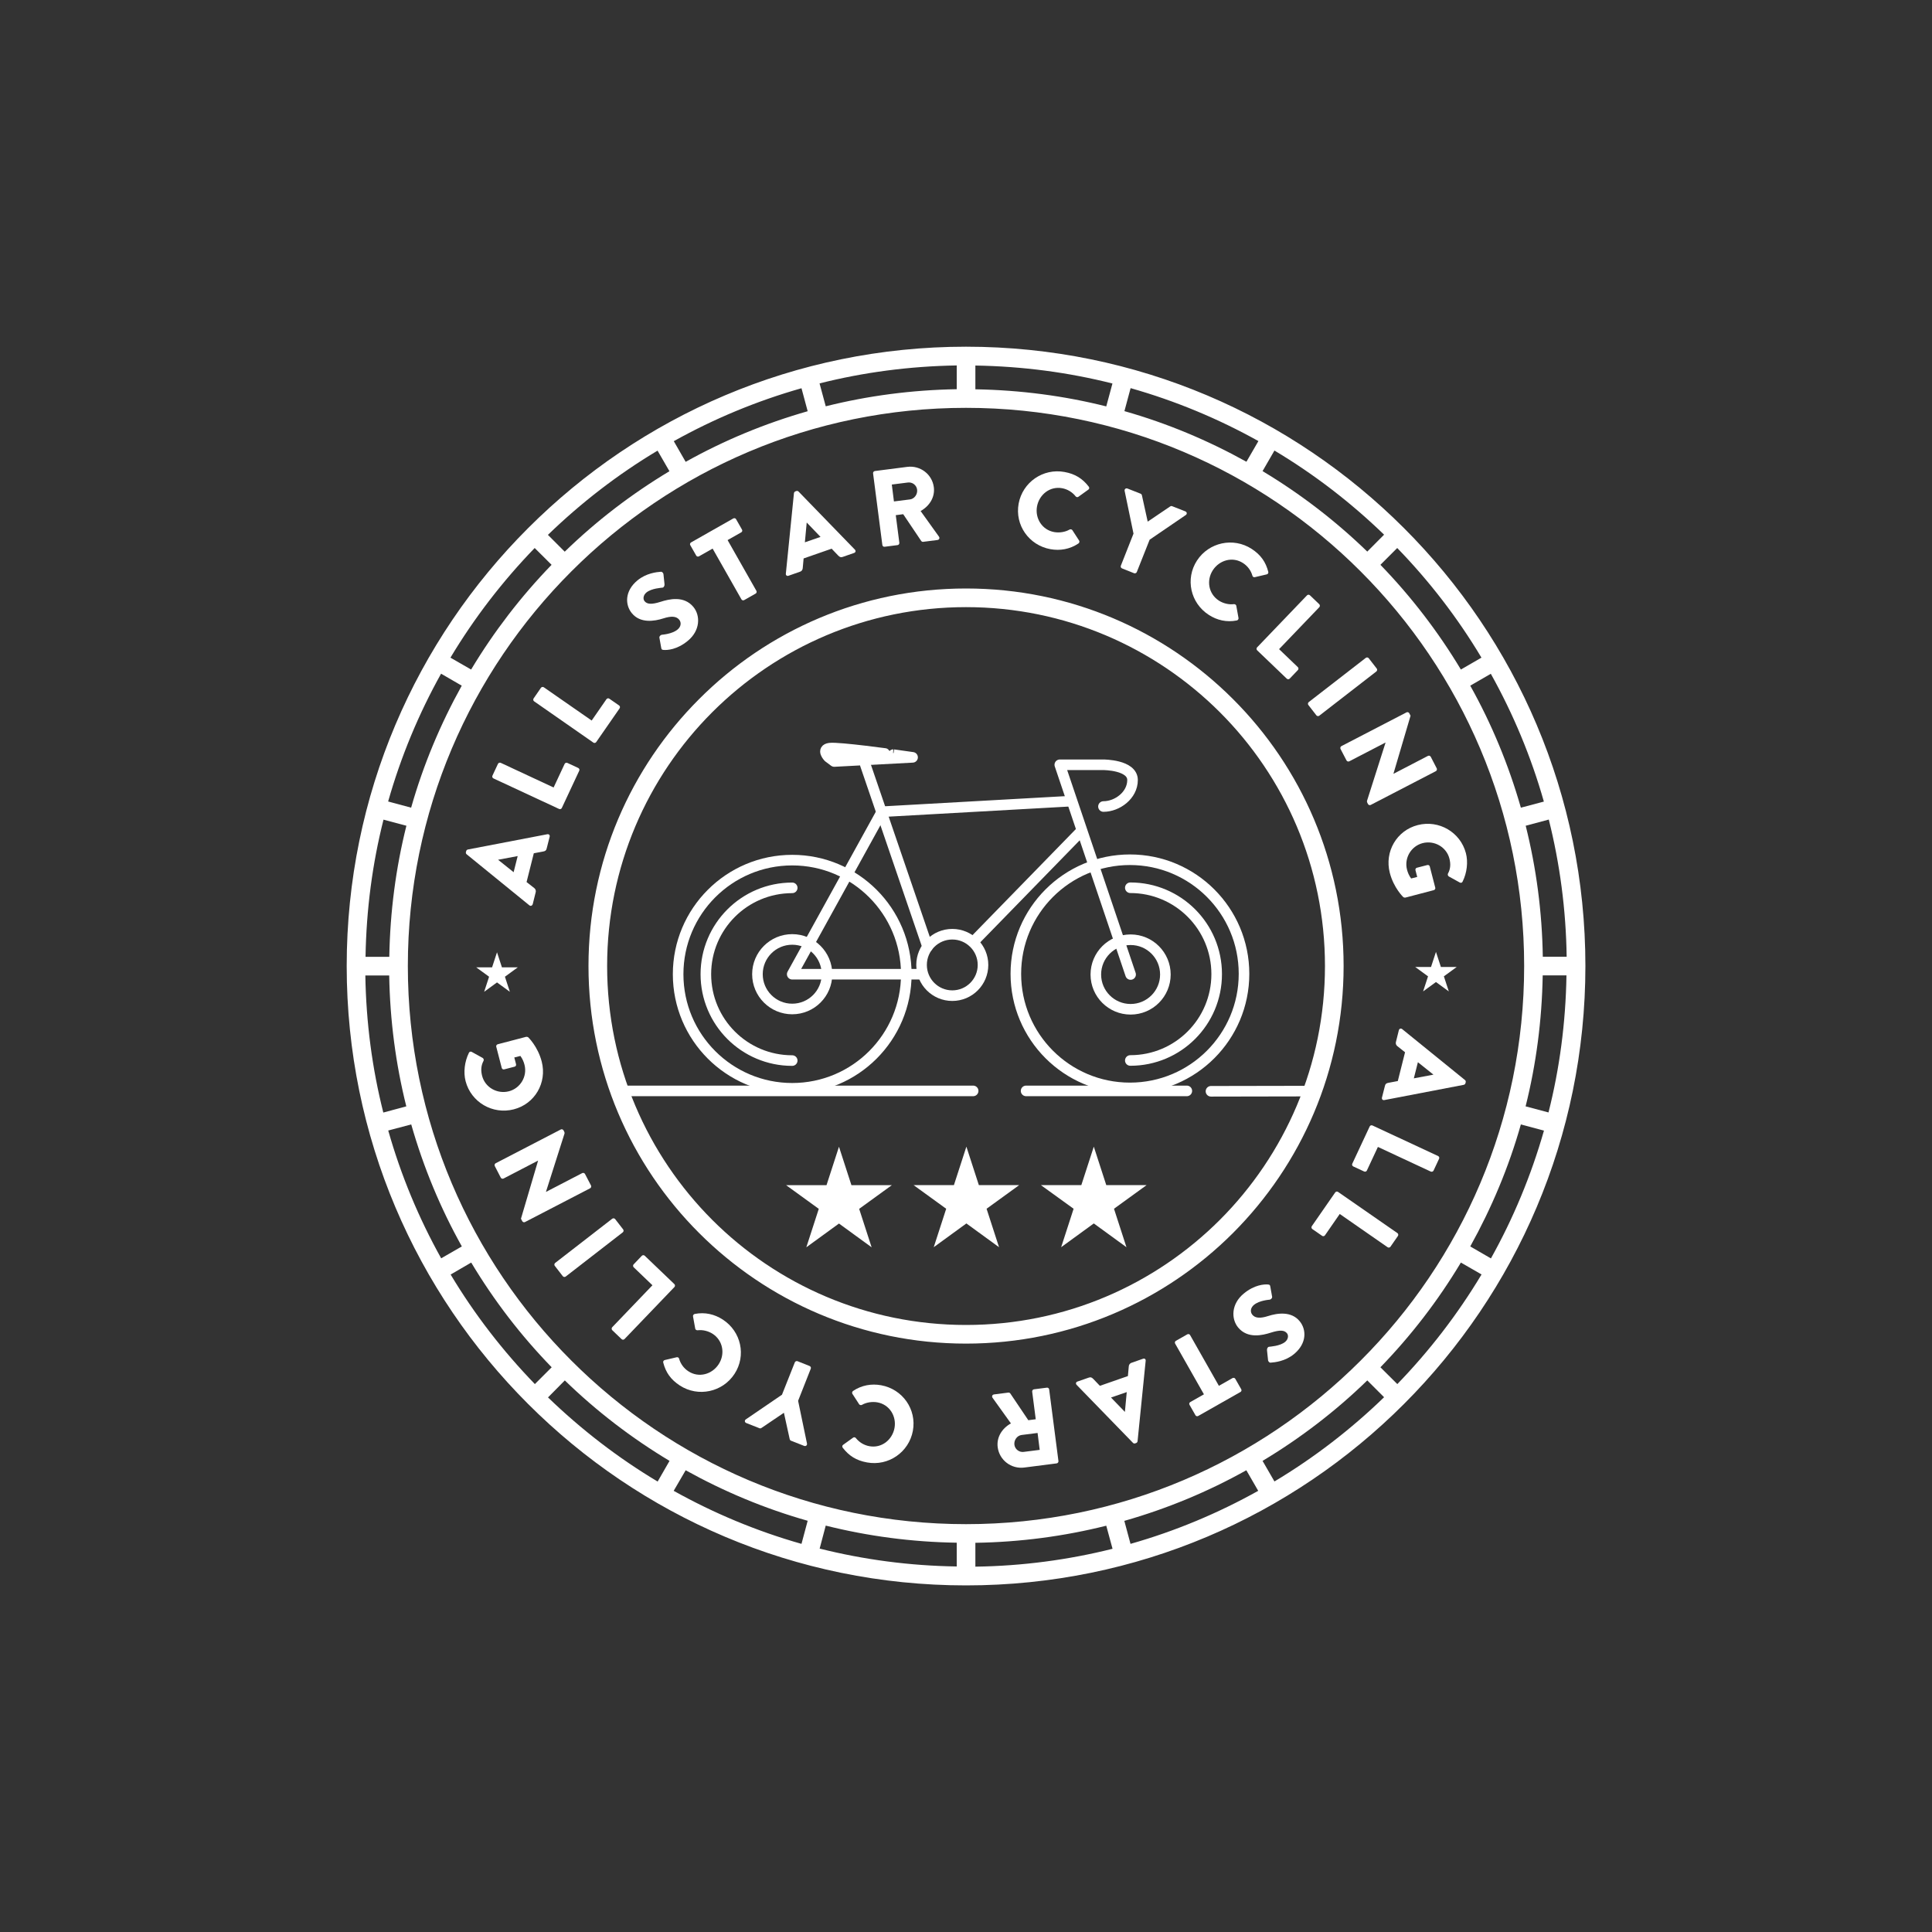 <?xml version="1.0" encoding="UTF-8"?> <svg xmlns="http://www.w3.org/2000/svg" xmlns:xlink="http://www.w3.org/1999/xlink" version="1.1" id="Layer_1" x="0px" y="0px" viewBox="0 0 2000 2000" style="enable-background:new 0 0 2000 2000;" xml:space="preserve"><rect x="0" y="0" width="2000" height="2000" fill="#333333" stroke="none"/> <style type="text/css"> .st0{fill-rule:evenodd;clip-rule:evenodd;fill:#FFFFFF;} .st1{fill:none;stroke:#FFFFFF;stroke-width:10.957;stroke-miterlimit:10;} .st2{fill:none;stroke:#FFFFFF;stroke-width:10.957;stroke-linecap:round;stroke-linejoin:round;stroke-miterlimit:10;} .st3{fill:#FFFFFF;stroke:#FFFFFF;stroke-width:10.957;stroke-linecap:round;stroke-linejoin:round;stroke-miterlimit:10;} .st4{fill:#FFFFFF;} </style> <path class="st0" d="M1000,628.5c102.6,0,195.5,41.6,262.8,108.8c67.2,67.2,108.8,160.1,108.8,262.7c0,102.6-41.6,195.5-108.8,262.8 c-67.3,67.2-160.1,108.8-262.8,108.8c-102.5,0-195.5-41.6-262.7-108.8c-67.2-67.3-108.8-160.1-108.8-262.8 c0-102.5,41.6-195.5,108.8-262.7C804.5,670.1,897.5,628.5,1000,628.5L1000,628.5z M848.4,396.9c45.5-11.5,93.1-17.8,142-18.6v24.6 c-46.7,0.8-92.1,6.8-135.6,17.7L848.4,396.9L848.4,396.9z M836.1,425.7c-44.5,12.7-86.8,30.3-126.3,52.4l-12.3-21.4 c41.4-23.1,85.7-41.6,132.2-54.8L836.1,425.7L836.1,425.7z M693,487.8c-39.3,23.6-75.7,51.5-108.4,83.3l-17.4-17.4 c34.3-33.2,72.3-62.6,113.5-87.2L693,487.8L693,487.8z M571,584.7c-31.7,32.7-59.7,69.1-83.3,108.4l-21.4-12.3 c24.7-41.2,54-79.2,87.2-113.5L571,584.7L571,584.7z M478,709.8c-22,39.6-39.8,81.9-52.4,126.3l-23.8-6.4 c13.2-46.5,31.7-90.9,54.8-132.3L478,709.8L478,709.8z M420.7,854.8c-10.9,43.5-16.9,89-17.7,135.7h-24.6 c0.8-48.9,7.1-96.5,18.6-142L420.7,854.8L420.7,854.8z M402.9,1009.7c0.8,46.7,6.8,92,17.7,135.6l-23.8,6.4 c-11.5-45.5-17.8-93-18.6-141.9H402.9L402.9,1009.7z M425.7,1164c12.7,44.5,30.3,86.8,52.4,126.3l-21.4,12.3 c-23.1-41.4-41.6-85.7-54.8-132.3L425.7,1164L425.7,1164z M487.8,1307c23.6,39.4,51.5,75.7,83.3,108.4l-17.4,17.4 c-33.2-34.3-62.6-72.3-87.2-113.4L487.8,1307L487.8,1307z M584.7,1429c32.7,31.8,69.1,59.7,108.4,83.3l-12.3,21.4 c-41.2-24.6-79.2-54-113.5-87.1L584.7,1429L584.7,1429z M709.8,1522c39.6,22,81.8,39.7,126.3,52.3l-6.4,23.9 c-46.6-13.2-90.9-31.8-132.3-54.9L709.8,1522L709.8,1522z M854.8,1579.3c43.5,10.9,88.9,17,135.6,17.7v24.6 c-48.9-0.7-96.4-7.1-141.9-18.5L854.8,1579.3L854.8,1579.3z M1009.6,1597.1c46.7-0.7,92.1-6.8,135.6-17.7l6.5,23.9 c-45.5,11.4-93.1,17.8-142,18.5V1597.1L1009.6,1597.1z M1163.9,1574.4c44.5-12.7,86.8-30.3,126.3-52.4l12.3,21.3 c-41.4,23.1-85.7,41.7-132.2,54.9L1163.9,1574.4L1163.9,1574.4z M1307,1512.3c39.3-23.6,75.7-51.5,108.4-83.3l17.4,17.4 c-34.3,33.2-72.4,62.6-113.5,87.2L1307,1512.3L1307,1512.3z M1429,1415.4c31.7-32.7,59.7-69,83.3-108.4l21.4,12.3 c-24.7,41.2-54,79.2-87.2,113.5L1429,1415.4L1429,1415.4z M1522,1290.3c22-39.6,39.8-81.8,52.4-126.3l23.9,6.4 c-13.3,46.6-31.8,90.9-54.9,132.3L1522,1290.3L1522,1290.3z M1579.3,1145.3c10.9-43.5,16.9-88.9,17.7-135.6h24.6 c-0.8,48.9-7.1,96.4-18.6,141.9L1579.3,1145.3L1579.3,1145.3z M1597.1,990.5c-0.7-46.7-6.8-92.1-17.7-135.7l23.9-6.4 c11.4,45.5,17.8,93.1,18.5,142H1597.1L1597.1,990.5z M1574.4,836.1c-12.7-44.4-30.3-86.8-52.4-126.3l21.3-12.3 c23.1,41.4,41.7,85.8,54.9,132.3L1574.4,836.1L1574.4,836.1z M1512.3,693.1c-23.6-39.3-51.6-75.7-83.3-108.4l17.4-17.4 c33.2,34.2,62.6,72.3,87.2,113.5L1512.3,693.1L1512.3,693.1z M1415.4,571c-32.7-31.7-69.1-59.7-108.4-83.3l12.3-21.3 c41.2,24.6,79.2,53.9,113.5,87.1L1415.4,571L1415.4,571z M1290.3,478c-39.6-22-81.9-39.8-126.3-52.4l6.4-23.8 c46.5,13.2,90.9,31.7,132.3,54.8L1290.3,478L1290.3,478z M1145.2,420.7c-43.4-10.9-88.8-16.9-135.5-17.7v-24.6 c48.8,0.8,96.4,7.1,141.9,18.6L1145.2,420.7L1145.2,420.7z M546.7,546.7c-116.1,116-187.8,276.2-187.8,453.3s71.7,337.4,187.8,453.4 c116,116,276.2,187.8,453.3,187.8s337.4-71.7,453.4-187.8c116-116,187.8-276.3,187.8-453.4s-71.7-337.3-187.8-453.3 c-116-116-276.3-187.8-453.4-187.8S662.7,430.7,546.7,546.7L546.7,546.7z M1000,422.2c159.5,0,304,64.7,408.5,169.3 c104.6,104.6,169.3,249,169.3,408.5s-64.7,304.1-169.3,408.5c-104.6,104.6-249,169.3-408.5,169.3s-304-64.7-408.5-169.3 c-104.6-104.5-169.3-249-169.3-408.5s64.7-304,169.3-408.5C696,486.9,840.5,422.2,1000,422.2L1000,422.2z M723.7,723.7 c-70.8,70.7-114.5,168.4-114.5,276.3s43.7,205.7,114.5,276.4c70.7,70.7,168.4,114.5,276.3,114.5s205.7-43.8,276.4-114.5 c70.7-70.8,114.5-168.5,114.5-276.4s-43.8-205.7-114.5-276.3c-70.8-70.8-168.5-114.5-276.4-114.5S794.3,652.9,723.7,723.7 L723.7,723.7z"></path> <circle class="st1" cx="1169.7" cy="1008.1" r="118.1"></circle> <circle class="st1" cx="820.1" cy="1008.5" r="118.1"></circle> <path class="st2" d="M1170.1,1097.8c49.4,0,89.4-40,89.4-89.4c0-49.4-40-89.4-89.4-89.4"></path> <path class="st2" d="M820.1,919.1c-49.4,0-89.4,40-89.4,89.4c0,49.4,40,89.4,89.4,89.4"></path> <circle class="st1" cx="820.1" cy="1008.5" r="36"></circle> <circle class="st1" cx="1170.4" cy="1008.8" r="36"></circle> <circle class="st1" cx="985.8" cy="998.9" r="31.8"></circle> <polyline class="st2" points="1107.5,829.4 912.9,840.3 820.1,1008.5 954,1008.5 "></polyline> <path class="st2" d="M1170.4,1008.8l-73.3-217.1h45.2c0,0,30.1,0,30.1,15.8c0,15.8-15.8,27.4-30.1,27.4"></path> <line class="st2" x1="1118.9" y1="860.8" x2="1007.4" y2="975.2"></line> <line class="st2" x1="895.8" y1="791.7" x2="960.2" y2="980"></line> <path class="st3" d="M863.6,788.3l-6-4.5c0,0-7.8-8.1,1.3-9.3c9.3-1.2,66.1,6.7,65.9,6.7l19.9,2.8L863.6,788.3z"></path> <line class="st2" x1="640.5" y1="1129.3" x2="1007.4" y2="1129.3"></line> <line class="st2" x1="1062.2" y1="1129.3" x2="1228.6" y2="1129.3"></line> <line class="st2" x1="1253.6" y1="1129.7" x2="1360.5" y2="1129.5"></line> <g> <path class="st4" d="M548,937.2L483,884.3c-0.6-0.5-0.9-1.4-0.7-2.2l0.3-1.1c0.2-0.8,0.9-1.4,1.7-1.6l82.3-15.8 c1.6-0.3,2.8,0.9,2.4,2.6l-3.1,12.2c-0.5,2-1.4,2.7-3.7,3.1l-9.6,1.8l-7.5,29.8l7.8,6.1c1.2,0.9,2.2,2.4,1.6,4.6l-3,12.1 C550.9,937.7,549.3,938.2,548,937.2z M535.9,886.2l-20.2,3.8l0,0.1l16,12.8L535.9,886.2z"></path> <path class="st4" d="M510.8,805.8c-1-0.5-1.6-1.7-1-2.9l5.7-12.2c0.5-1,1.8-1.5,2.9-1l54.7,25.5l11.4-24.4c0.5-1.1,1.8-1.5,2.9-1 l11.2,5.2c1,0.5,1.6,1.7,1,2.9l-18,38.5c-0.5,1.1-1.8,1.5-2.9,1L510.8,805.8z"></path> <path class="st4" d="M552.9,726c-0.9-0.6-1.2-2-0.5-3L560,712c0.6-0.9,2.1-1.2,3-0.5l49.5,34.4l15.3-22.1c0.7-1,2.1-1.2,3-0.5 l10.1,7c0.9,0.6,1.2,2,0.5,3l-24.2,34.9c-0.7,1-2.1,1.2-3,0.5L552.9,726z"></path> <path class="st4" d="M684.5,670.7l-1.9-10.6c-0.2-1.7,1.6-2.9,2.5-3c0.5-0.1,10.6-0.7,16.3-5.4c3.5-2.9,4.2-7.1,1.7-10.2 c-3-3.7-8.4-3.9-16.2-1.4c-9.9,3.2-24.2,5.2-32.8-5.3c-7.1-8.6-7.6-22.9,5.8-34c9.1-7.5,19.9-8.6,24.1-8.9c1.5-0.3,2.7,1.5,2.8,2.4 l1.1,10.4c0.2,1.5-0.7,3.5-2,3.6c-1.1,0.2-11.5,0.7-16.8,5.1c-3.1,2.6-3.8,6.6-1.8,9c2.7,3.2,7.3,3.5,16.5,0.6 c9-2.9,24.2-6.5,34,5.3c7.4,9,7.1,24.4-5.7,35c-11.3,9.4-21.5,9.8-25.2,9.5C685.4,672.6,684.8,672.5,684.5,670.7z"></path> <path class="st4" d="M737.7,567.9l-14.1,8c-1.1,0.6-2.4,0.2-2.9-0.8l-6.1-10.7c-0.6-1-0.3-2.3,0.8-2.9l43.7-24.8 c1.1-0.6,2.4-0.2,2.9,0.8l6.1,10.7c0.6,1,0.3,2.3-0.8,2.9l-14.1,8l29.8,52.5c0.6,1,0.2,2.4-0.8,2.9l-11.8,6.7 c-1,0.6-2.4,0.2-2.9-0.8L737.7,567.9z"></path> <path class="st4" d="M813.5,593.9l8.4-83.4c0.1-0.8,0.7-1.5,1.4-1.8l1.1-0.4c0.7-0.3,1.7,0,2.2,0.5L885,569 c1.1,1.2,0.8,2.8-0.8,3.4l-11.8,4.1c-1.9,0.7-3,0.3-4.7-1.4l-6.8-7.1l-29,10.1l-0.9,9.9c-0.1,1.5-0.8,3.2-3,3.9l-11.7,4.1 C814.7,596.6,813.3,595.5,813.5,593.9z M849.4,555.8L835.2,541l-0.1,0l-1.9,20.4L849.4,555.8z"></path> <path class="st4" d="M903.8,490c-0.1-1.1,0.6-2.2,1.9-2.4l33.5-4.3c13.5-1.7,25.8,7.7,27.5,21.1c1.3,10.3-4.5,19.5-13.7,24.6 l19,26.5c1,1.4,0.4,3.2-1.5,3.5l-14.9,1.9c-0.9,0.1-1.6-0.4-1.9-0.8L935,532.3l-7.7,1l3.7,28.6c0.1,1.1-0.7,2.3-1.9,2.4l-13.3,1.7 c-1.2,0.2-2.3-0.7-2.4-1.9L903.8,490z M942,517c4.6-0.6,8-5.3,7.4-10.1s-5-8-9.6-7.4l-16.6,2.1l2.2,17.5L942,517z"></path> <path class="st4" d="M1102,488.6c11.1,2,18.7,6.9,25.1,15.2c0.8,1.1,0.6,2.4-0.5,3.1l-10.3,7.4c-0.9,0.6-2.1,0.4-2.8-0.5 c-3.5-4.4-8.5-7.4-14-8.4c-12.6-2.3-23.7,6.5-26,18.9c-2.2,12.3,5.3,24.3,17.8,26.5c5.2,0.9,11.2,0.1,15.9-2.6 c0.9-0.5,2.3-0.3,2.9,0.6l7,10.8c0.6,0.9,0.3,2.3-0.7,3c-8.9,6-19.1,7.7-29,5.9c-22.2-4-37-24.9-32.9-47.2 C1058.6,499.2,1079.8,484.5,1102,488.6z"></path> <path class="st4" d="M1173.4,552.4l-9.2-44.3c-0.3-1.7,1.2-3,2.9-2.4l13.7,5.4c0.8,0.3,1.2,1.1,1.3,1.6l6,27.3l23.2-15.7 c0.5-0.3,1.1-0.7,2.1-0.3l13.7,5.4c1.7,0.7,1.9,2.7,0.5,3.7l-37.5,25.6l-13.3,33.5c-0.4,1-1.7,1.6-2.8,1.2l-12.5-5 c-1.2-0.5-1.6-1.7-1.2-2.8L1173.4,552.4z"></path> <path class="st4" d="M1295.7,568.2c9.5,6.2,14.6,13.6,17.2,23.7c0.4,1.3-0.4,2.4-1.6,2.7l-12.4,2.9c-1.1,0.2-2.1-0.4-2.4-1.5 c-1.5-5.4-5-10.1-9.7-13.1c-10.7-7-24.4-3.2-31.3,7.4c-6.8,10.5-4.5,24.4,6.2,31.4c4.5,2.9,10.3,4.4,15.7,3.7 c1-0.1,2.3,0.7,2.4,1.7l2.3,12.7c0.2,1.1-0.7,2.3-1.8,2.5c-10.5,2.1-20.6-0.3-29-5.8c-19-12.3-24.5-37.3-12.2-56.2 S1276.7,555.9,1295.7,568.2z"></path> <path class="st4" d="M1353,616.3c0.8-0.8,2.1-0.9,3-0.1l9.7,9.3c0.8,0.8,0.8,2.2,0.1,3l-41.7,43.5l19.4,18.6c0.9,0.9,0.8,2.2,0.1,3 l-8.5,8.9c-0.8,0.8-2.1,0.9-3,0.1l-30.7-29.4c-0.9-0.9-0.8-2.2-0.1-3L1353,616.3z"></path> <path class="st4" d="M1413.9,681c0.9-0.7,2.3-0.5,3,0.4l8.3,10.7c0.7,0.9,0.5,2.3-0.4,3l-59.1,45.8c-0.9,0.7-2.3,0.5-3-0.4 l-8.3-10.7c-0.7-0.9-0.5-2.3,0.4-3L1413.9,681z"></path> <path class="st4" d="M1456.1,737.4c1-0.5,2.3,0,2.8,1l1.3,2.5l-17.7,60l0.1,0.1l35.6-18.5c1-0.5,2.3-0.2,2.9,0.9l6.2,12 c0.5,1,0.1,2.4-0.9,2.9l-67.5,35c-1,0.5-2.3,0-2.8-1l-0.8-1.6c-0.2-0.3-0.3-1.3-0.2-1.6l19.2-60.3l-0.1-0.1l-37.4,19.4 c-1,0.5-2.3,0.2-2.9-0.9l-6.2-11.9c-0.5-1-0.1-2.4,0.9-2.9L1456.1,737.4z"></path> <path class="st4" d="M1517.5,883.2c2.4,9.2,1.1,20.3-3.4,29.4c-0.5,1.2-1.8,1.6-2.9,1l-11.4-6.3c-1-0.7-1.3-1.9-0.9-2.9 c2.8-5.1,2.9-10.3,1.5-15.7c-3.1-11.9-15.6-19-27.7-15.9c-11.9,3.1-19.2,15.4-16.2,27.3c0.8,3.2,2.1,6.3,4.3,9.3l6.3-1.6l-1.8-6.9 c-0.3-1.2,0.3-2.3,1.4-2.6l10.8-2.8c1.2-0.3,2.3,0.3,2.6,1.5l5.7,22c0.3,1.1-0.5,2.2-1.6,2.5l-29.4,7.7c-0.5,0.1-1.5-0.1-2-0.4 c0,0-10-9.4-14.1-25.3c-5.6-21.8,7.1-43.8,29-49.4S1511.8,861.5,1517.5,883.2z"></path> </g> <g> <path class="st4" d="M1451.5,1065.3l65.1,52.8c0.6,0.5,0.9,1.4,0.7,2.2l-0.3,1.1c-0.2,0.8-0.9,1.4-1.7,1.6l-82.3,15.8 c-1.6,0.3-2.8-0.9-2.4-2.6l3.1-12.2c0.5-2,1.4-2.7,3.7-3.1l9.6-1.8l7.5-29.8l-7.8-6.2c-1.2-0.9-2.2-2.4-1.6-4.6l3-12.1 C1448.6,1064.8,1450.2,1064.3,1451.5,1065.3z M1463.6,1116.3l20.2-3.8l0-0.1l-16-12.8L1463.6,1116.3z"></path> <path class="st4" d="M1488.7,1196.7c1,0.5,1.6,1.7,1,2.9l-5.7,12.2c-0.5,1-1.8,1.5-2.9,1l-54.7-25.5l-11.4,24.4 c-0.5,1.1-1.8,1.5-2.9,1l-11.2-5.2c-1-0.5-1.6-1.7-1-2.9l18-38.5c0.5-1.1,1.8-1.5,2.9-1L1488.7,1196.7z"></path> <path class="st4" d="M1446.6,1276.5c0.9,0.6,1.2,2,0.5,3l-7.7,11.1c-0.6,0.9-2.1,1.2-3,0.5l-49.5-34.4l-15.3,22.1 c-0.7,1-2.1,1.2-3,0.5l-10.1-7c-0.9-0.6-1.2-2-0.5-3l24.2-34.9c0.7-1,2.1-1.2,3-0.5L1446.6,1276.5z"></path> <path class="st4" d="M1315,1331.8l1.9,10.6c0.2,1.7-1.6,2.9-2.5,3c-0.5,0.1-10.6,0.7-16.3,5.4c-3.5,2.9-4.2,7.1-1.7,10.2 c3,3.7,8.4,3.9,16.2,1.4c9.9-3.2,24.2-5.2,32.8,5.3c7.1,8.6,7.6,22.9-5.8,34c-9.1,7.5-19.9,8.6-24.1,8.9c-1.5,0.3-2.7-1.5-2.8-2.4 l-1.1-10.4c-0.2-1.5,0.7-3.5,2-3.6c1.1-0.2,11.5-0.7,16.8-5.1c3.1-2.6,3.8-6.6,1.8-9c-2.7-3.2-7.3-3.5-16.5-0.6 c-9,2.9-24.2,6.5-34-5.3c-7.4-9-7.1-24.4,5.7-35c11.3-9.4,21.5-9.8,25.2-9.5C1314.1,1329.9,1314.7,1330,1315,1331.8z"></path> <path class="st4" d="M1261.8,1434.6l14.1-8c1.1-0.6,2.4-0.2,2.9,0.8l6.1,10.7c0.6,1,0.3,2.3-0.8,2.9l-43.7,24.8 c-1.1,0.6-2.4,0.2-2.9-0.8l-6.1-10.7c-0.6-1-0.3-2.3,0.8-2.9l14.1-8l-29.8-52.5c-0.6-1-0.2-2.4,0.8-2.9l11.8-6.7 c1-0.6,2.4-0.2,2.9,0.8L1261.8,1434.6z"></path> <path class="st4" d="M1186,1408.6l-8.4,83.4c-0.1,0.8-0.7,1.5-1.4,1.8l-1.1,0.4c-0.7,0.3-1.7,0-2.2-0.5l-58.4-60.1 c-1.1-1.2-0.8-2.8,0.8-3.4l11.8-4.1c1.9-0.7,3-0.3,4.7,1.4l6.8,7.1l29-10.1l0.9-9.9c0.1-1.5,0.8-3.2,3-3.9l11.7-4.1 C1184.8,1405.9,1186.2,1407,1186,1408.6z M1150.1,1446.7l14.3,14.8l0.1,0l1.9-20.4L1150.1,1446.7z"></path> <path class="st4" d="M1095.7,1512.5c0.1,1.1-0.6,2.2-1.9,2.4l-33.5,4.3c-13.5,1.7-25.8-7.7-27.5-21.1c-1.3-10.3,4.5-19.5,13.7-24.6 l-19-26.5c-1-1.4-0.4-3.2,1.5-3.5l14.9-1.9c0.9-0.1,1.6,0.4,1.9,0.8l18.7,27.8l7.7-1l-3.7-28.6c-0.1-1.1,0.7-2.3,1.9-2.4l13.3-1.7 c1.2-0.2,2.3,0.7,2.4,1.9L1095.7,1512.5z M1057.5,1485.5c-4.6,0.6-8,5.3-7.4,10.1c0.6,4.7,5,8,9.6,7.4l16.6-2.1l-2.2-17.5 L1057.5,1485.5z"></path> <path class="st4" d="M897.5,1513.9c-11.1-2-18.7-6.9-25.1-15.2c-0.8-1.1-0.6-2.4,0.5-3.1l10.3-7.4c0.9-0.6,2.1-0.4,2.8,0.5 c3.5,4.4,8.5,7.4,14,8.4c12.6,2.3,23.7-6.5,26-18.9c2.2-12.3-5.3-24.3-17.8-26.5c-5.2-0.9-11.2-0.1-15.9,2.6 c-0.9,0.5-2.3,0.3-2.9-0.6l-7-10.8c-0.6-0.9-0.3-2.3,0.7-3c8.9-6,19.1-7.7,29-5.9c22.2,4,37,24.9,32.9,47.2 C940.9,1503.3,919.7,1518,897.5,1513.9z"></path> <path class="st4" d="M826.2,1450.1l9.2,44.3c0.3,1.7-1.2,3-2.9,2.4l-13.7-5.4c-0.8-0.3-1.2-1.1-1.3-1.6l-6-27.3l-23.2,15.7 c-0.5,0.3-1.1,0.7-2.1,0.3l-13.7-5.4c-1.7-0.7-1.9-2.7-0.5-3.7l37.5-25.6l13.3-33.5c0.4-1,1.7-1.6,2.8-1.2l12.5,5 c1.2,0.5,1.6,1.7,1.2,2.8L826.2,1450.1z"></path> <path class="st4" d="M703.8,1434.3c-9.5-6.2-14.6-13.6-17.2-23.7c-0.4-1.3,0.4-2.4,1.6-2.7l12.4-2.9c1.1-0.2,2.1,0.4,2.4,1.5 c1.5,5.4,5,10.1,9.7,13.1c10.7,7,24.4,3.2,31.3-7.4c6.8-10.5,4.5-24.4-6.2-31.4c-4.5-2.9-10.3-4.4-15.7-3.7c-1,0.1-2.3-0.7-2.4-1.7 l-2.3-12.7c-0.2-1.1,0.7-2.3,1.8-2.5c10.5-2.1,20.6,0.3,29,5.8c19,12.3,24.5,37.3,12.2,56.2S722.8,1446.6,703.8,1434.3z"></path> <path class="st4" d="M646.5,1386.2c-0.8,0.8-2.1,0.9-3,0.1l-9.7-9.3c-0.8-0.8-0.8-2.2-0.1-3l41.7-43.5l-19.4-18.6 c-0.9-0.9-0.8-2.2-0.1-3l8.5-8.9c0.8-0.8,2.1-0.9,3-0.1l30.7,29.4c0.9,0.9,0.8,2.2,0.1,3L646.5,1386.2z"></path> <path class="st4" d="M585.6,1321.5c-0.9,0.7-2.3,0.5-3-0.4l-8.3-10.7c-0.7-0.9-0.5-2.3,0.4-3l59.1-45.8c0.9-0.7,2.3-0.5,3,0.4 l8.3,10.7c0.7,0.9,0.5,2.3-0.4,3L585.6,1321.5z"></path> <path class="st4" d="M543.4,1265.1c-1,0.5-2.3,0-2.8-1l-1.3-2.5l17.7-60l-0.1-0.1l-35.6,18.5c-1,0.5-2.3,0.2-2.9-0.9l-6.2-12 c-0.5-1-0.1-2.4,0.9-2.9l67.5-35c1-0.5,2.3,0,2.8,1l0.8,1.6c0.2,0.3,0.3,1.3,0.2,1.6l-19.2,60.3l0.1,0.1l37.4-19.4 c1-0.5,2.3-0.2,2.9,0.9l6.2,11.9c0.5,1,0.1,2.4-0.9,2.9L543.4,1265.1z"></path> <path class="st4" d="M482,1119.3c-2.4-9.2-1.1-20.3,3.4-29.4c0.5-1.2,1.8-1.6,2.9-1l11.4,6.3c1,0.7,1.3,1.9,0.9,2.9 c-2.8,5.1-2.9,10.3-1.5,15.7c3.1,11.9,15.6,19,27.7,15.9c11.9-3.1,19.2-15.4,16.2-27.3c-0.8-3.2-2.1-6.3-4.3-9.3l-6.3,1.6l1.8,6.9 c0.3,1.2-0.3,2.3-1.4,2.6l-10.8,2.8c-1.2,0.3-2.3-0.3-2.6-1.5l-5.7-22c-0.3-1.1,0.5-2.2,1.6-2.5l29.4-7.7c0.5-0.1,1.5,0.1,2,0.4 c0,0,10,9.4,14.1,25.3c5.6,21.8-7.1,43.8-29,49.4S487.7,1141,482,1119.3z"></path> </g> <polygon class="st4" points="514.5,985.8 519.6,1001.4 536,1001.4 522.7,1011.1 527.8,1026.7 514.5,1017 501.2,1026.7 506.3,1011.1 493,1001.4 509.4,1001.4 "></polygon> <polygon class="st4" points="1486.5,985.4 1491.6,1001 1508,1001 1494.7,1010.7 1499.8,1026.3 1486.5,1016.6 1473.2,1026.3 1478.3,1010.7 1465,1001 1481.4,1001 "></polygon> <polygon class="st4" points="868.5,1187.1 881.4,1226.9 923.2,1226.9 889.4,1251.4 902.3,1291.2 868.5,1266.6 834.7,1291.2 847.6,1251.4 813.8,1226.9 855.6,1226.9 "></polygon> <polygon class="st4" points="1000.4,1187 1013.3,1226.8 1055.1,1226.8 1021.3,1251.3 1034.2,1291.1 1000.4,1266.5 966.6,1291.1 979.5,1251.3 945.7,1226.8 987.5,1226.8 "></polygon> <polygon class="st4" points="1132.3,1187 1145.2,1226.8 1187,1226.8 1153.2,1251.3 1166.1,1291.1 1132.3,1266.5 1098.5,1291.1 1111.4,1251.3 1077.5,1226.8 1119.4,1226.8 "></polygon> </svg> 
